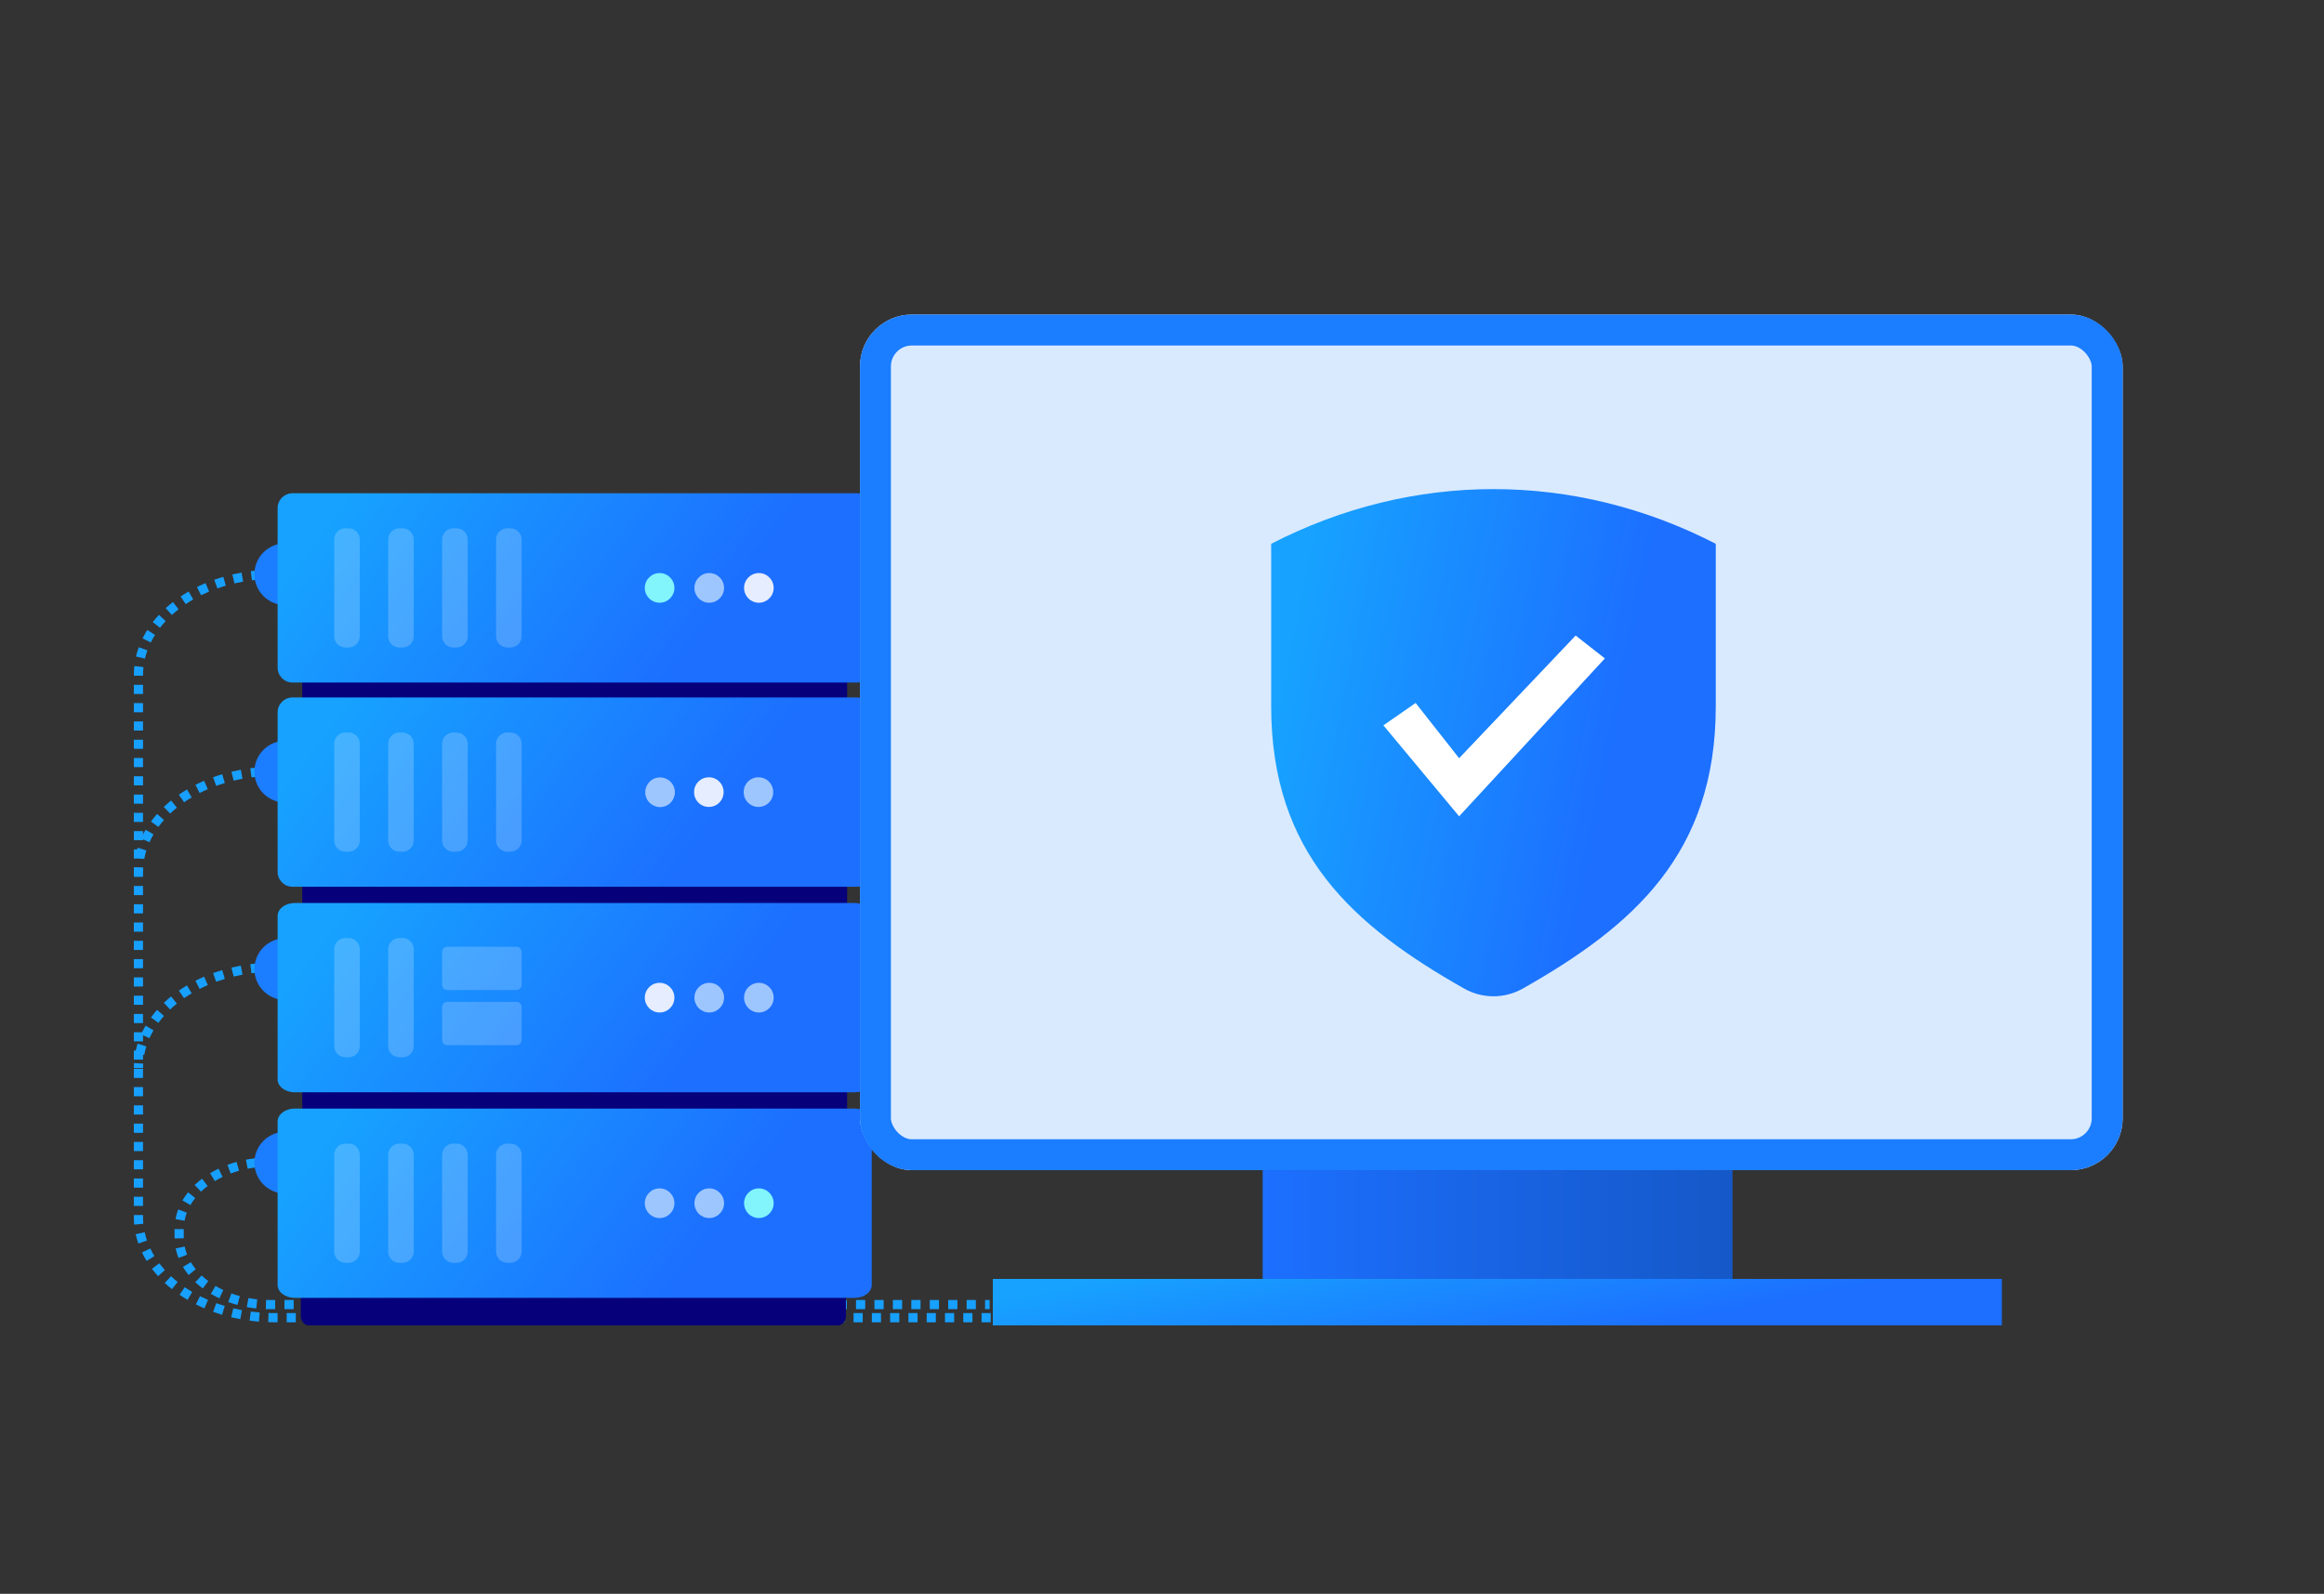 <svg xmlns="http://www.w3.org/2000/svg" xmlns:xlink="http://www.w3.org/1999/xlink" fill="none" height="380" viewBox="0 0 554 380" width="554"><rect x="0" y="0" width="554" height="380" fill="#333333" stroke="none"/><clipPath id="a"><path d="m0 0h554v380h-554z"></path></clipPath><linearGradient id="b" x1=".738" x2="0" y1=".675" y2=".5"><stop offset="0" stop-color="#1c6fff"></stop><stop offset="1" stop-color="#17a2ff"></stop></linearGradient><linearGradient id="c" x1="1" x2="0" y1=".5" y2=".5"><stop offset="0" stop-color="#1558c8"></stop><stop offset="1" stop-color="#1c6fff"></stop></linearGradient><linearGradient id="d" x1="1" x2="0" y1=".5" y2=".5"><stop offset="0" stop-color="#1b7dff"></stop><stop offset="1" stop-color="#1b7dff"></stop></linearGradient><g clip-path="url(#a)"><g transform="matrix(-1 0 0 1 478.873 0)"><g fill="#17a0ff" fill-rule="evenodd"><path d="m414.63 135.843q-.562-.014-1.126-.014v2.188q.537 0 1.072.013zm4.455.333q-1.109-.14-2.232-.223l-.162 2.182q1.067.079 2.121.212zm4.395.785q-1.081-.253-2.184-.45l-.384 2.154q1.045.187 2.071.426zm4.308 1.258q-1.052-.372-2.136-.689l-.613 2.101q1.025.299 2.018.651zm4.128 1.74q-.998-.494-2.039-.932l-.85 2.017q.981.413 1.919.877zm3.904 2.256q-.928-.623-1.915-1.192l-1.093 1.895q.922.532 1.788 1.114zm3.553 2.781q-.825-.754-1.726-1.457l-1.347 1.724q.835.652 1.598 1.349zm3.088 3.337q-.689-.892-1.475-1.739l-1.604 1.488q.719.775 1.348 1.589zm2.431 3.872q-.502-1.018-1.12-2l-1.852 1.166q.557.885 1.009 1.802zm1.56 4.321q-.263-1.117-.659-2.209l-2.058.746q.353.973.587 1.965zm.514 4.418q0-1.076-.12-2.143l-2.174.244q.106.946.106 1.899v.155h2.188zm0 4.514v-2.179h-2.188v2.179zm0 4.359v-2.179h-2.188v2.179zm0 4.359v-2.179h-2.188v2.179zm0 4.359v-2.179h-2.188v2.179zm0 4.359v-2.179h-2.188v2.179zm0 4.359v-2.179h-2.188v2.179zm0 4.359v-2.179h-2.188v2.179zm0 4.359v-2.179h-2.188v2.179zm0 4.359v-2.179h-2.188v2.179zm0 4.359v-2.179h-2.188v2.179zm0 4.359v-2.179h-2.188v2.179zm0 4.359v-2.179h-2.188v2.179zm0 4.359v-2.179h-2.188v2.179zm0 4.359v-2.179h-2.188v2.179zm0 4.359v-2.179h-2.188v2.179zm0 4.359v-2.179h-2.188v2.179zm0 4.359v-2.179h-2.188v2.179zm0 4.358v-2.179h-2.188v2.179zm0 4.359v-2.179h-2.188v2.179zm0 4.359v-2.179h-2.188v2.179zm0 4.359v-2.179h-2.188v2.179zm0 4.359v-2.179h-2.188v2.179zm0 4.359v-2.179h-2.188v2.179zm0 4.359v-2.18h-2.188v2.18zm0 4.359v-2.18h-2.188v2.18zm0 4.359v-2.18h-2.188v2.18zm0 4.359v-2.18h-2.188v2.18zm0 4.359v-2.18h-2.188v2.18zm0 4.358v-2.179h-2.188v2.179zm0 2.624v-.444h-2.188v.444q0 .818-.078 1.629l2.178.21q.088-.917.088-1.839zm-1.071 6.339q.379-1.098.625-2.22l-2.138-.468q-.218.997-.556 1.974zm-1.964 4.142q.605-.99 1.093-2.016l-1.976-.94q-.439.923-.984 1.815zm-2.743 3.648q.776-.856 1.455-1.757l-1.747-1.317q-.619.821-1.329 1.604zm-3.305 3.09q.895-.714 1.713-1.477l-1.493-1.6q-.756.705-1.584 1.366zm-3.722 2.553q.983-.579 1.906-1.211l-1.237-1.806q-.861.59-1.779 1.131zm-4.009 2.028q1.037-.447 2.03-.948l-.987-1.953q-.932.471-1.908.891zm-4.217 1.53q1.082-.324 2.132-.705l-.746-2.057q-.991.359-2.014.666zm-4.346 1.05q1.102-.205 2.183-.466l-.513-2.127q-1.024.247-2.07.441zm-4.439.589q1.121-.091 2.228-.238l-.288-2.169q-1.052.139-2.117.226zm-3.646.147q.713 0 1.423-.022l-.069-2.188q-.676.022-1.354.022h-.801v2.188zm-174.067 0h1.09v-2.188h-1.09zm3.269 0h2.179v-2.188h-2.179zm4.359 0h2.179v-2.188h-2.179zm4.359 0h2.179v-2.188h-2.179zm4.359 0h2.179v-2.188h-2.179zm4.359 0h2.179v-2.188h-2.179zm4.359 0h2.179v-2.188h-2.179zm4.359 0h2.179v-2.188h-2.179zm4.359 0h2.179v-2.188h-2.179zm4.359 0h2.179v-2.188h-2.179zm4.359 0h2.179v-2.188h-2.179zm4.359 0h2.179v-2.188h-2.179zm4.359 0h2.179v-2.188h-2.179zm4.359 0h2.179v-2.188h-2.179zm4.359 0h2.179v-2.188h-2.179zm4.359 0h2.179v-2.188h-2.179zm4.359 0h2.179v-2.188h-2.179zm4.359 0h2.179v-2.188h-2.179zm4.359 0h2.179v-2.188h-2.179zm4.359 0h2.179v-2.188h-2.179zm4.359 0h2.179v-2.188h-2.179zm4.359 0h2.179v-2.188h-2.179zm4.359 0h2.179v-2.188h-2.179zm4.359 0h2.18v-2.188h-2.18zm4.359 0h2.179v-2.188h-2.179zm4.359 0h2.179v-2.188h-2.179zm4.359 0h2.179v-2.188h-2.179zm4.359 0h2.179v-2.188h-2.179zm4.359 0h2.179v-2.188h-2.179zm4.358 0h2.18v-2.188h-2.18zm4.359 0h2.18v-2.188h-2.18zm4.359 0h2.18v-2.188h-2.18zm4.359 0h2.18v-2.188h-2.18zm4.359 0h2.18v-2.188h-2.18zm4.359 0h2.179v-2.188h-2.179zm4.359 0h2.179v-2.188h-2.179zm4.359 0h2.179v-2.188h-2.179zm4.359 0h2.179v-2.188h-2.179zm4.359 0h2.179v-2.188h-2.179zm4.358 0h2.18v-2.188h-2.18z"></path><path d="m414.655 182.82q-.574-.015-1.15-.015v2.188q.548 0 1.094.014zm4.55.347q-1.133-.146-2.279-.233l-.166 2.182q1.09.083 2.166.221zm4.489.821q-1.104-.264-2.231-.47l-.393 2.153q1.069.195 2.115.445zm4.389 1.314q-1.072-.389-2.178-.72l-.627 2.097q1.045.312 2.058.68zm4.201 1.819q-1.013-.515-2.072-.973l-.869 2.008q.996.431 1.948.915zm3.956 2.358q-.939-.652-1.94-1.248l-1.119 1.88q.936.557 1.811 1.165zm3.583 2.913q-.827-.789-1.736-1.527l-1.379 1.699q.841.682 1.605 1.411zm3.063 3.483q-.676-.929-1.456-1.813l-1.641 1.447q.712.807 1.328 1.654zm2.352 4.043q-.474-1.061-1.072-2.086l-1.89 1.103q.538.923.964 1.875zm1.404 4.482q-.215-1.154-.571-2.286l-2.087.656q.316 1.006.507 2.031zm.325 3.522q0-.591-.036-1.18l-2.184.134q.032.522.032 1.046z"></path><path d="m414.655 229.53q-.574-.015-1.15-.015v2.188q.548 0 1.094.014zm4.55.347q-1.133-.146-2.279-.233l-.166 2.182q1.09.083 2.166.221zm4.489.821q-1.104-.264-2.231-.47l-.393 2.153q1.069.195 2.115.445zm4.389 1.314q-1.072-.389-2.178-.72l-.627 2.097q1.045.312 2.058.68zm4.201 1.819q-1.013-.515-2.072-.973l-.869 2.008q.996.431 1.948.915zm3.956 2.358q-.939-.652-1.94-1.248l-1.119 1.88q.936.557 1.811 1.165zm3.583 2.913q-.827-.789-1.736-1.527l-1.379 1.699q.841.682 1.605 1.411zm3.063 3.483q-.676-.929-1.456-1.813l-1.641 1.447q.712.807 1.328 1.654zm2.352 4.043q-.474-1.061-1.072-2.086l-1.89 1.103q.538.923.964 1.875zm1.404 4.482q-.215-1.154-.571-2.286l-2.087.656q.316 1.006.507 2.031zm.325 3.522q0-.591-.036-1.18l-2.184.134q.032.522.032 1.046z"></path><path d="m414.572 278.146q.534 0 1.065.02l.081-2.187q-.571-.021-1.146-.021zm3.173.179q1.057.12 2.088.32l.416-2.148q-1.115-.216-2.257-.346zm4.141.804q1.023.286 2 .651l.766-2.05q-1.064-.398-2.178-.709zm3.93 1.472q.956.459 1.838.993l1.134-1.872q-.973-.589-2.024-1.094zm3.561 2.164q.841.64 1.573 1.348l1.52-1.574q-.824-.797-1.768-1.515zm2.954 2.866q.647.814 1.147 1.678l1.894-1.096q-.58-1.003-1.327-1.943zm2.015 3.5q.358.95.541 1.927l2.151-.402q-.218-1.168-.645-2.298zm.722 5.883q0 .105-.002.21l2.187.042q.003-.126.003-.252l.007-1.929v-.041l-2.189.003v.03zm-.222 2.195q-.198.974-.571 1.92l2.035.804q.444-1.125.681-2.287zm-1.465 3.729q-.512.858-1.169 1.665l1.696 1.382q.758-.931 1.352-1.926zm-2.57 3.17q-.741.7-1.589 1.333l1.308 1.754q.951-.709 1.784-1.497zm-3.32 2.486q-.887.527-1.847.978l.931 1.98q1.055-.496 2.033-1.077zm-3.785 1.784q-.98.358-2.006.636l.573 2.112q1.116-.303 2.183-.693zm-4.063 1.106q-1.033.193-2.09.306l.233 2.176q1.142-.122 2.258-.33zm-5.078.464h-1.292v2.188h1.292q.474 0 .946-.015l-.068-2.187q-.438.013-.878.013zm-170.516-.002h-1.099l-0 2.188h1.099zm4.395 0h-2.198l-0 2.188 2.198 0zm4.395 0h-2.198l-0 2.188h2.198zm4.395 0h-2.198v2.188h2.198zm4.396 0h-2.198l-0 2.188h2.198zm4.395 0-2.198-0v2.188h2.198zm4.395 0h-2.198v2.188l2.198 0zm4.396 0h-2.198v2.188h2.198zm4.395 0h-2.198l-0 2.188h2.198zm4.395 0h-2.198v2.188h2.198zm4.395 0-2.198-0v2.188h2.198zm4.396 0h-2.198v2.188l2.198 0zm4.395 0h-2.198v2.188h2.198zm4.395 0h-2.198v2.188h2.198zm4.395 0h-2.198v2.188h2.198zm4.396 0-2.198-0-0 2.188h2.198zm4.395 0h-2.198v2.188l2.198 0zm4.395 0h-2.198v2.188h2.198zm4.395 0h-2.198v2.188h2.198zm4.396 0h-2.198l-0 2.188h2.198zm4.395 0-2.198-0v2.188h2.198zm4.395 0h-2.198v2.188l2.198 0zm4.396 0h-2.198v2.188h2.198zm4.396 0h-2.198l-0 2.188h2.198zm4.395 0h-2.198v2.188h2.198zm4.396 0-2.198-0v2.188h2.198zm4.395 0h-2.198v2.188l2.198 0zm4.395 0h-2.197v2.188h2.197zm4.396 0h-2.198v2.188h2.198zm4.395 0h-2.197v2.188h2.197zm4.396 0-2.198-0v2.188h2.198zm4.395 0h-2.198v2.188l2.198 0zm4.396 0h-2.198v2.188h2.198zm4.395 0h-2.198v2.188h2.198zm4.395 0h-2.197v2.188h2.197zm4.396 0-2.198-0v2.188h2.198zm4.395 0h-2.197l-.001 2.188 2.198 0zm4.396 0h-2.198v2.188h2.198zm4.395 0h-2.198v2.188h2.198z"></path></g><path d="m418.225 277.214c0 4.069 3.295 7.368 7.359 7.368h4.416c4.064 0 7.359-3.299 7.359-7.368 0-4.069-3.295-7.368-7.359-7.368h-4.416c-4.064 0-7.359 3.299-7.359 7.368z" fill="#1b7dff" transform="matrix(-1 0 0 1 836.451 0)"></path><path d="m418.225 231.06c0 4.069 3.295 7.368 7.359 7.368h4.416c4.064 0 7.359-3.299 7.359-7.368 0-4.069-3.295-7.368-7.359-7.368h-4.416c-4.064 0-7.359 3.299-7.359 7.368z" fill="#1b7dff" transform="matrix(-1 0 0 1 836.451 0)"></path><path d="m418.225 183.983c0 4.069 3.295 7.368 7.359 7.368h4.416c4.064 0 7.359-3.299 7.359-7.368 0-4.069-3.295-7.368-7.359-7.368h-4.416c-4.064 0-7.359 3.299-7.359 7.368z" fill="#1b7dff" transform="matrix(-1 0 0 1 836.451 0)"></path><path d="m418.225 136.907c0 4.069 3.295 7.368 7.359 7.368h4.416c4.064 0 7.359-3.299 7.359-7.368 0-4.069-3.295-7.368-7.359-7.368h-4.416c-4.064 0-7.359 3.299-7.359 7.368z" fill="#1b7dff" transform="matrix(-1 0 0 1 836.451 0)"></path></g><path d="m200.006 189.839h-126.025c-1.063 0-1.926-2.196-1.926-4.904v-27.114c0-2.709.862-4.904 1.926-4.904h126.025c1.064 0 1.926 2.196 1.926 4.904v27.114c0 2.709-.862 4.904-1.926 4.904z" fill="#06007b"></path><path d="m204.267 162.734h-134.546c-1.957 0-3.543-1.591-3.543-3.553v-38.026c0-1.962 1.586-3.553 3.543-3.553h134.546c1.956 0 3.543 1.59 3.543 3.553v38.026c0 1.962-1.587 3.552-3.543 3.552z" fill="url(#b)"></path><path d="m83.109 154.375h-.777c-1.467 0-2.657-1.193-2.657-2.664v-23.084c0-1.472 1.19-2.664 2.657-2.664h.777c1.467 0 2.657 1.193 2.657 2.664v23.084c0 1.472-1.19 2.664-2.657 2.664z" fill="#fff" opacity=".2"></path><path d="m95.97 154.375h-.777c-1.467 0-2.657-1.193-2.657-2.664v-23.084c0-1.472 1.19-2.664 2.657-2.664h.777c1.468 0 2.657 1.193 2.657 2.664v23.084c0 1.472-1.19 2.664-2.657 2.664z" fill="#fff" opacity=".2"></path><path d="m108.83 154.375h-.777c-1.467 0-2.657-1.193-2.657-2.664v-23.084c0-1.472 1.19-2.664 2.657-2.664h.777c1.467 0 2.657 1.193 2.657 2.664v23.084c-0 1.472-1.19 2.664-2.657 2.664z" fill="#fff" opacity=".2"></path><path d="m121.69 154.375h-.777c-1.467 0-2.657-1.193-2.657-2.664v-23.084c0-1.472 1.19-2.664 2.657-2.664h.777c1.468 0 2.657 1.193 2.657 2.664v23.084c0 1.472-1.19 2.664-2.657 2.664z" fill="#fff" opacity=".2"></path><path d="m200.006 238.524h-126.025c-1.063 0-1.926-2.196-1.926-4.904v-27.114c0-2.709.862-4.904 1.926-4.904h126.025c1.064 0 1.926 2.196 1.926 4.904v27.114c0 2.709-.862 4.904-1.926 4.904z" fill="#06007b"></path><path d="m204.267 211.42h-134.546c-1.957 0-3.543-1.59-3.543-3.553v-38.026c0-1.962 1.586-3.552 3.543-3.552h134.546c1.956 0 3.543 1.59 3.543 3.552v38.026c0 1.962-1.587 3.553-3.543 3.553z" fill="url(#b)"></path><path d="m83.109 203.061h-.777c-1.467 0-2.657-1.193-2.657-2.664v-23.084c0-1.471 1.19-2.664 2.657-2.664h.777c1.467 0 2.657 1.193 2.657 2.664v23.084c0 1.472-1.19 2.664-2.657 2.664z" fill="#fff" opacity=".2"></path><path d="m95.97 203.061h-.777c-1.467 0-2.657-1.193-2.657-2.664v-23.084c0-1.471 1.19-2.664 2.657-2.664h.777c1.468 0 2.657 1.193 2.657 2.664v23.084c0 1.472-1.19 2.664-2.657 2.664z" fill="#fff" opacity=".2"></path><path d="m108.83 203.061h-.777c-1.467 0-2.657-1.193-2.657-2.664v-23.084c0-1.471 1.19-2.664 2.657-2.664h.777c1.467 0 2.657 1.193 2.657 2.664v23.084c-0 1.472-1.19 2.664-2.657 2.664z" fill="#fff" opacity=".2"></path><path d="m121.69 203.061h-.777c-1.467 0-2.657-1.193-2.657-2.664v-23.084c0-1.471 1.19-2.664 2.657-2.664h.777c1.468 0 2.657 1.193 2.657 2.664v23.084c0 1.472-1.19 2.664-2.657 2.664z" fill="#fff" opacity=".2"></path><path d="m201.933 254.888v28.366c0 .785-.111 1.519-.301 2.149-.382 1.272-1.092 2.13-1.906 2.13h-125.464c-.814 0-1.527-.857-1.906-2.13-.191-.63-.301-1.364-.301-2.149v-28.366c0-2.363.988-4.279 2.207-4.279h125.464c1.216.001 2.207 1.915 2.207 4.279z" fill="#06007b"></path><path d="m207.808 218.398v38.931c0 1.712-1.815 3.1-4.059 3.1h-133.509c-2.244 0-4.062-1.388-4.062-3.1v-38.931c0-1.712 1.819-3.1 4.062-3.1h133.509c2.243 0 4.059 1.388 4.059 3.1z" fill="url(#b)"></path><path d="m83.109 252.069h-.777c-1.467 0-2.657-1.193-2.657-2.664v-23.084c0-1.471 1.19-2.664 2.657-2.664h.777c1.467 0 2.657 1.193 2.657 2.664v23.084c0 1.472-1.19 2.664-2.657 2.664z" fill="#fff" opacity=".2"></path><path d="m95.97 252.069h-.777c-1.467 0-2.657-1.193-2.657-2.664v-23.084c0-1.471 1.19-2.664 2.657-2.664h.777c1.468 0 2.657 1.193 2.657 2.664v23.084c0 1.472-1.19 2.664-2.657 2.664z" fill="#fff" opacity=".2"></path><path d="m199.725 316h-126.091c-1.064 0-1.927-.988-1.927-2.207v-12.201c0-1.219.863-2.207 1.927-2.207h126.091c1.064 0 1.926.988 1.926 2.207v12.201c0 1.219-.862 2.207-1.926 2.207z" fill="#06007b"></path><path d="m207.808 267.405v38.934c0 1.71-1.815 3.098-4.059 3.098h-133.509c-2.244 0-4.062-1.388-4.062-3.098v-38.934c0-1.71 1.819-3.098 4.062-3.098h133.509c2.243 0 4.059 1.388 4.059 3.098z" fill="url(#b)"></path><g fill="#fff"><path d="m83.109 301.078h-.777c-1.467 0-2.657-1.193-2.657-2.664v-23.084c0-1.471 1.19-2.664 2.657-2.664h.777c1.467 0 2.657 1.193 2.657 2.664v23.084c0 1.471-1.19 2.664-2.657 2.664z" opacity=".2"></path><path d="m95.97 301.078h-.777c-1.467 0-2.657-1.193-2.657-2.664v-23.084c0-1.471 1.19-2.664 2.657-2.664h.777c1.468 0 2.657 1.193 2.657 2.664v23.084c0 1.471-1.19 2.664-2.657 2.664z" opacity=".2"></path><path d="m108.83 301.078h-.777c-1.467 0-2.657-1.193-2.657-2.664v-23.084c0-1.471 1.19-2.664 2.657-2.664h.777c1.467 0 2.657 1.193 2.657 2.664v23.084c-0 1.471-1.19 2.664-2.657 2.664z" opacity=".2"></path><path d="m121.69 301.078h-.777c-1.467 0-2.657-1.193-2.657-2.664v-23.084c0-1.471 1.19-2.664 2.657-2.664h.777c1.468 0 2.657 1.193 2.657 2.664v23.084c0 1.471-1.19 2.664-2.657 2.664z" opacity=".2"></path><path d="m123.109 236.048h-16.476c-.684 0-1.238-.556-1.238-1.241v-7.837c0-.685.554-1.241 1.238-1.241h16.476c.684 0 1.238.556 1.238 1.241v7.837c0 .685-.554 1.241-1.238 1.241z" opacity=".2"></path><path d="m123.109 249.196h-16.476c-.684 0-1.238-.556-1.238-1.241v-7.837c0-.685.554-1.241 1.238-1.241h16.476c.684 0 1.238.556 1.238 1.241v7.837c0 .685-.554 1.241-1.238 1.241z" opacity=".2"></path></g><ellipse cx="157.239" cy="140.169" fill="#81f4fc" rx="3.53" ry="3.539"></ellipse><ellipse cx="169.07" cy="140.169" fill="#9dc6ff" rx="3.53" ry="3.539"></ellipse><ellipse cx="180.901" cy="140.169" fill="#e6edff" rx="3.53" ry="3.539"></ellipse><ellipse cx="156.175" cy="190.475" fill="#9dc6ff" rx="3.531" ry="3.538" transform="matrix(.924 -.383 .382 .924 -59.72 72.706)"></ellipse><ellipse cx="167.607" cy="192.39" fill="#e6edff" rx="3.534" ry="3.534" transform="matrix(.706 -.708 .706 .708 -85.181 171.31)"></ellipse><ellipse cx="179.437" cy="192.39" fill="#9dc6ff" rx="3.534" ry="3.534" transform="matrix(.706 -.708 .706 .708 -81.706 179.686)"></ellipse><ellipse cx="157.239" cy="237.864" fill="#e6edff" rx="3.53" ry="3.539"></ellipse><ellipse cx="169.07" cy="237.864" fill="#9dc6ff" rx="3.53" ry="3.539"></ellipse><ellipse cx="180.901" cy="237.864" fill="#9dc6ff" rx="3.53" ry="3.539"></ellipse><ellipse cx="157.239" cy="286.872" fill="#9dc6ff" rx="3.53" ry="3.539"></ellipse><ellipse cx="169.07" cy="286.872" fill="#9dc6ff" rx="3.53" ry="3.539"></ellipse><ellipse cx="180.901" cy="286.872" fill="#81f4fc" rx="3.53" ry="3.539"></ellipse><path d="m301.001 305h112v-26h-112z" fill="url(#c)"></path><rect fill="#d9eaff" height="204" rx="12.371" width="301" x="205.001" y="75"></rect><rect fill="none" height="196.627" rx="8.685" stroke="url(#d)" stroke-width="7.373" width="293.627" x="208.687" y="78.686"></rect><path d="m303.026 168.359v-38.703c33.737-17.388 72.246-17.388 105.983 0v38.703c0 35.239-19.696 52.422-46.019 67.349-4.361 2.44-9.584 2.44-13.945 0-26.323-14.927-46.019-32.111-46.019-67.349z" fill="url(#b)"></path><path d="m347.83 194.628-18.054-21.692 7.684-5.327 10.371 13.163 27.775-29.243 6.969 5.455z" fill="#fff"></path><path d="m236.671 316h240.535v-11.077h-240.535z" fill="url(#b)"></path></g></svg>